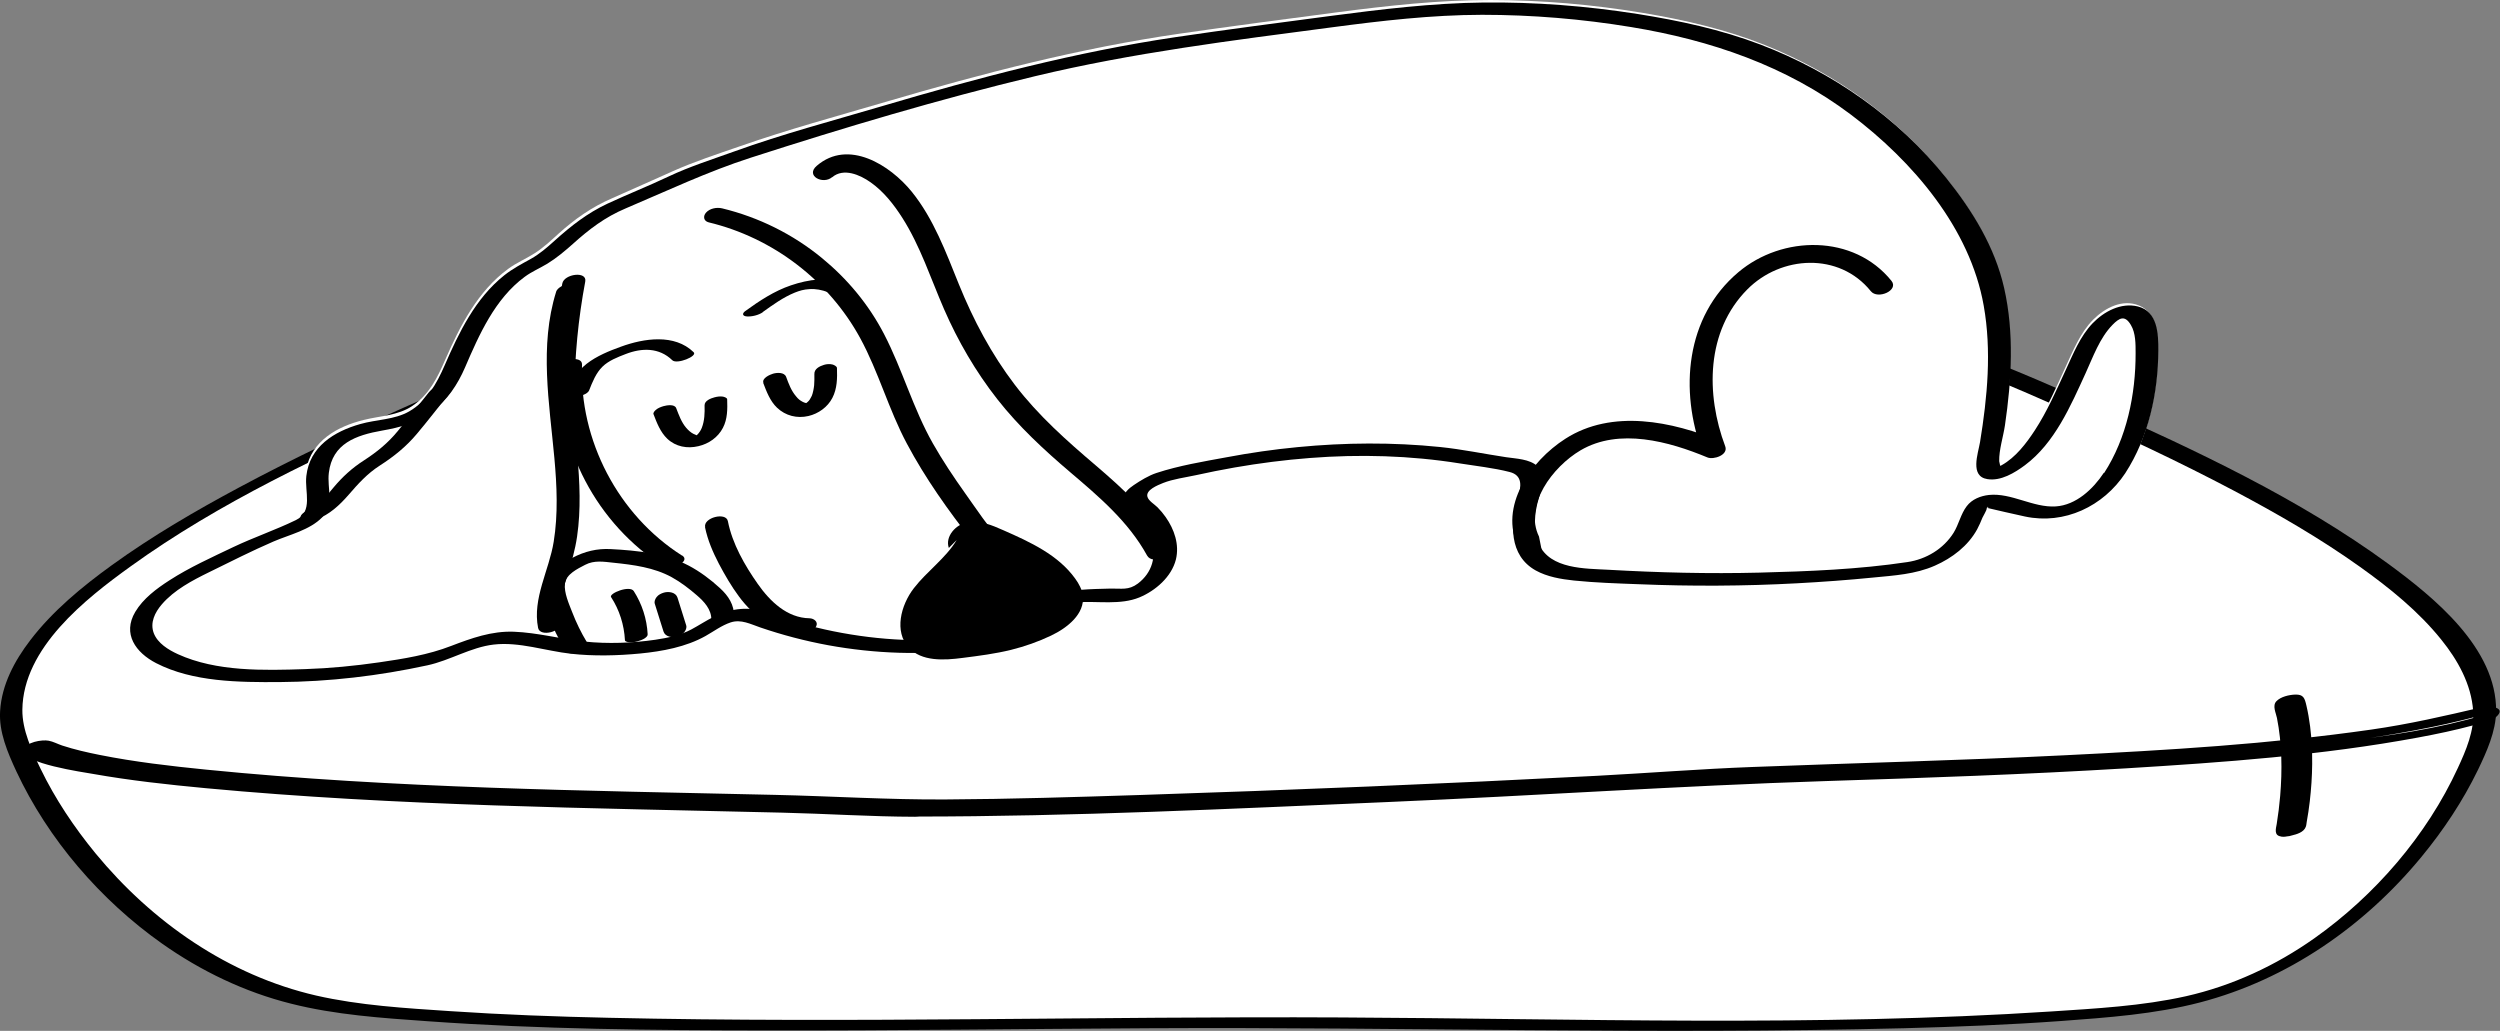 <?xml version="1.0" encoding="UTF-8"?><svg id="uuid-6f53c215-8451-4436-894f-186679006c2a" xmlns="http://www.w3.org/2000/svg" width="217.9" height="89.85" viewBox="0 0 217.9 89.85"><rect x="0" y="0" width="217.9" height="89.85" fill="#808080" stroke="none"/><path d="M108.78,23.75s-40.12-2.02-65.93,8.91C17.03,43.6.98,53.17.98,62.26c0,4.42,9.77,22.94,28.78,25.48,17.98,2.4,50.97,1.39,79.01,1.39s61.03,1.02,79.01-1.39c19.01-2.54,28.78-21.06,28.78-25.48,0-9.09-16.05-18.66-41.86-29.6-25.81-10.93-65.93-8.91-65.93-8.91" style="fill:#fff;"/><path d="M109.4,23.29c-10.95-.55-22.04-.02-32.93,1.16-9.04.98-18.09,2.53-26.78,5.27-4.96,1.57-9.7,3.65-14.44,5.78-4.86,2.17-9.67,4.45-14.36,6.96-3.83,2.05-7.61,4.25-11.14,6.8-2.6,1.88-5.15,3.98-7.11,6.54-1.37,1.79-2.49,3.87-2.63,6.17-.12,1.83.66,3.63,1.41,5.25,2.78,5.95,7.35,11.24,12.7,15.02,3.4,2.4,7.21,4.23,11.25,5.24,3.87.98,7.93,1.25,11.9,1.53,9.79.7,19.63.79,29.45.8,11.17.02,22.34-.13,33.51-.19,21.91-.12,43.83.56,65.73,0,4.57-.12,9.13-.3,13.69-.63,4.04-.3,8.17-.59,12.11-1.62,7.61-1.99,14.31-6.63,19.29-12.68,1.92-2.33,3.61-4.87,4.93-7.59.75-1.56,1.56-3.34,1.58-5.1.07-5.5-5.42-9.94-9.4-12.86-7.77-5.68-16.68-9.84-25.42-13.76-4.7-2.1-9.41-4.19-14.33-5.74-4.32-1.36-8.74-2.4-13.19-3.25-14.29-2.72-29.03-3.57-43.56-3.2-.82.02-1.65.04-2.47.08-.34.02-1.16.13-1.32.5-.15.37.13.46.5.44,10.52-.53,21.19-.03,31.65,1.08,8.89.94,17.79,2.42,26.35,5.06,4.69,1.45,9.18,3.39,13.66,5.38,4.95,2.2,9.87,4.5,14.66,7.03,3.78,2,7.51,4.15,11,6.64,2.58,1.84,5.11,3.88,7.1,6.36,1.43,1.77,2.61,3.88,2.77,6.2.12,1.72-.63,3.46-1.34,4.99-2.71,5.88-7.23,11.1-12.5,14.83-3.37,2.38-7.16,4.14-11.19,5.05-3.83.86-7.86,1.07-11.77,1.33-20.56,1.34-41.25.62-61.83.52-21.28-.11-42.57.51-63.85.03-4.62-.1-9.24-.27-13.85-.58-3.88-.26-7.88-.49-11.68-1.36-7.63-1.76-14.29-6.4-19.23-12.4-1.86-2.27-3.51-4.73-4.79-7.38-.75-1.55-1.6-3.36-1.58-5.13.06-5.39,5.5-9.66,9.43-12.49,7.75-5.59,16.61-9.71,25.31-13.58,4.61-2.05,9.23-4.07,14.06-5.55,4.25-1.3,8.58-2.3,12.94-3.1,13.85-2.54,28.11-3.35,42.18-3,.9.02,1.39.03,2.25.08.44.02,1.06-.05,1.4-.37.25-.23.3-.53-.15-.55"/><path d="M81.08,70.37c-5.7,0-11.42-.35-17.13-.48-5.22-.12-10.43-.25-15.65-.41-10.98-.35-22.02-.72-32.94-1.99-2.25-.26-4.5-.57-6.73-1.01-.88-.17-1.75-.37-2.61-.61-.22-.06-2.28-.61-1.87-1.01-.51.16-1.03.32-1.54.48.37,0,.83.28,1.19.4.54.18,1.09.33,1.65.46,1.27.31,2.56.55,3.86.76,3.38.54,6.8.89,10.21,1.19,8.64.75,17.32,1.11,25.99,1.4,8.61.29,17.22.42,25.82.67,4.14.12,8.25.3,12.39.24,13.42-.2,26.83-.77,40.23-1.36,11.95-.53,23.89-1.33,35.85-1.72,8.89-.29,17.79-.6,26.67-1.16,8.52-.54,17.14-1.15,25.52-2.86.81-.17,1.62-.34,2.42-.54.33-.08.66-.17,1-.25.19-.05.38-.12.57-.16.46-.09.61-.42-.23.27.27-.13.54-.25.81-.38-4.07,1.22-8.32,1.83-12.52,2.34-5.41.67-10.86,1.1-16.3,1.45-11.14.72-22.3,1-33.45,1.4-6.44.23-12.87.72-19.31,1.04-9.06.44-18.13.83-27.2,1.16-8.22.3-16.45.6-24.68.68-.68,0-1.36.01-2.04.01-.43,0-1.06.08-1.4.37-.24.21-.33.42.11.42,13.76,0,27.54-.68,41.29-1.27,12.67-.54,25.33-1.41,38.01-1.82,8.74-.28,17.47-.58,26.2-1.11,8.51-.52,17.1-1.13,25.5-2.69,1.62-.3,3.24-.64,4.83-1.07.62-.17,1.45-.28,1.94-.7,1.01-.87-.54-1.02-1.17-.88-3.23.76-6.4,1.49-9.69,1.96-8.86,1.27-17.82,1.8-26.75,2.24-9.06.45-18.13.67-27.19,1.02-4.53.17-9.05.53-13.58.77-13.25.69-26.5,1.24-39.76,1.67-5.66.18-11.33.36-17,.39-4.96.03-9.92-.29-14.88-.4-16.51-.38-33.11-.56-49.56-2.2-3.1-.31-6.21-.67-9.27-1.28-1.1-.22-2.2-.47-3.27-.82-.39-.13-.79-.35-1.18-.42-.55-.11-2.04.11-2.17.83-.21,1.15,5.23,1.92,6.01,2.06,3.27.58,6.57.94,9.87,1.25,16.68,1.56,33.48,1.72,50.21,2.13,3.87.09,7.73.35,11.6.36.43,0,1.06-.08,1.4-.37.24-.21.33-.42-.11-.42"/><path d="M200.48,72.15c-.34-.04-.04-.94-.02-1.11.14-.86.23-1.72.3-2.59.09-1.19.11-2.38.04-3.57-.04-.65-.1-1.31-.2-1.96-.05-.33-.11-.66-.17-.98-.03-.15-.14-1.03-.39-.91-.33.09-.67.18-1,.27-.26.01.02.79.05.92.07.33.13.67.19,1.01.1.63.17,1.26.21,1.9.08,1.19.07,2.39,0,3.58-.06.87-.15,1.74-.28,2.61-.04.29-.03,1.03-.3,1.25.27-.12.54-.25.82-.37l-.15.03c-.17.04-.99.27-.91.56.08.29.93.06,1.07.03.44-.1,1.06-.28,1.23-.75.05-.12.06-.28.08-.41.11-.6.2-1.21.27-1.81.25-2.16.3-4.37.03-6.53-.08-.61-.18-1.22-.32-1.81-.15-.65-.25-1-.99-.97-.52.02-1.25.18-1.63.58-.37.39-.04,1.01.05,1.46.44,2.23.47,4.54.28,6.8-.07.81-.17,1.63-.3,2.43-.08.44-.26,1.03.4,1.1.46.05.96-.06,1.38-.26.13-.06.71-.44.25-.49"/><path d="M188.07,30.74c-.03,3.76-.92,7.61-2.98,10.79-.94,1.43-2.31,2.64-3.9,3.31-1.73.72-3.33.66-5.13.25-.61-.14-1.23-.29-1.84-.44-.22-.05-.46-.12-.69-.16-.39-.05-.29-.12-.51.17-.48.62-.64,1.53-1.09,2.2-.95,1.4-2.42,2.38-4,2.95-1.8.64-3.8.68-5.68.85-2.23.2-4.48.36-6.72.45-4.47.2-8.94.18-13.41-.02-1.79-.08-3.63-.1-5.4-.36-1.14-.17-2.33-.46-3.28-1.13-.85-.61-1.39-1.52-1.57-2.53-.27-1.52.17-2.83.48-4.28.22-1.02-.03-1.35-1.02-1.52-1.68-.29-3.35-.59-5.04-.83-4.35-.59-8.75-.62-13.12-.22-2.16.2-4.31.5-6.45.9-1.11.21-2.21.44-3.31.7-.94.22-1.88.39-2.73.85-.11.06-.8.38-.81.47-.05.28.57.68.74.85.48.46.9.98,1.22,1.56.67,1.22.92,2.62.37,3.93-.62,1.5-2.24,2.76-3.82,3.07-.86.17-1.74.04-2.61.09-.43.03-.96-.03-1.46-.03-.25,1.24-1.53,2.21-2.75,2.79-1.11.53-2.28.95-3.48,1.24-1.37.34-2.79.53-4.19.7-1.28.16-2.73.27-3.84-.26-2.98.03-5.96-.27-8.87-.89-2.04-.44-3.94-1.14-5.92-1.73-1.75-.52-3.03.87-4.5,1.54-1.82.83-3.94,1.11-5.92,1.22-2.06.12-4.12.1-6.15-.23-2.08-.33-4.34-1.02-6.43-.46-1.03.27-2.01.7-3.01,1.07-.98.36-1.97.58-2.98.79-4.28.85-8.64,1.3-13,1.23-3.33-.05-7.06-.18-10.02-1.9-1.94-1.13-2.62-3.07-1.28-4.97.84-1.2,2.1-2.06,3.34-2.81,1.79-1.07,3.72-1.96,5.61-2.84,1.05-.49,2.11-.96,3.18-1.39.63-.26,1.33-.45,1.92-.81.81-.48.64-1.17.57-1.99-.05-.66-.05-1.33.08-1.97.51-2.53,2.7-3.76,5.04-4.34,1.43-.36,2.96-.37,4.23-1.22,1.46-.98,2.18-2.45,2.86-4.01,1.29-2.95,2.83-5.99,5.5-7.94.72-.53,1.54-.87,2.29-1.35.76-.48,1.43-1.11,2.1-1.72,1.41-1.27,2.9-2.32,4.64-3.07,1.78-.78,3.56-1.59,5.34-2.38,1.87-.83,3.82-1.47,5.76-2.14,4.22-1.48,8.58-2.66,12.87-3.92,8.37-2.46,16.84-4.66,25.48-5.91,4.56-.66,9.13-1.26,13.7-1.86C120.97.49,125.42,0,129.91,0c4.46.01,8.92.39,13.32,1.13,3.62.61,7.2,1.43,10.61,2.8,6.22,2.5,11.84,6.54,15.98,11.84,2.27,2.91,4.14,6.1,4.88,9.75.81,3.92.54,7.98-.05,11.91-.09.6-.19,1.2-.29,1.8-.03.2-.08.4-.11.59,0,.03,0,.36-.02.53.14-.07.33-.14.37-.16,1.26-.77,2.2-2.04,2.96-3.27.96-1.55,1.69-3.23,2.45-4.88.67-1.45,1.3-3.04,2.43-4.18,1.02-1.02,2.53-1.82,3.98-1.24,1.63.66,1.67,2.63,1.65,4.13" style="fill:#fff;"/><path d="M183.37,41.21c-.93,1.41-2.42,2.82-4.2,2.93-1.97.12-3.85-1.2-5.81-1-.73.08-1.48.37-1.94.98-.52.68-.69,1.58-1.14,2.31-.88,1.41-2.4,2.32-4.03,2.56-4.25.64-8.63.81-12.91.92-4.39.11-8.77,0-13.16-.25-1.99-.11-5.06-.04-6.04-2.22-.54-1.21-.4-2.75-.03-3.97.27-.88.69-2.11-.11-2.84-.69-.63-1.86-.65-2.72-.78-1.93-.29-3.83-.69-5.77-.89-4.12-.42-8.28-.39-12.4.01-2.09.2-4.17.5-6.23.89-2.01.37-4.12.72-6.07,1.36-.68.22-1.4.66-1.99,1.06-.43.29-.96.72-.89,1.31.09.67.81,1.08,1.23,1.54.51.55.93,1.18,1.17,1.88.51,1.46.09,2.91-1.15,3.85-.81.61-1.44.42-2.38.44-.86.02-1.75.04-2.61.11-.8.06-1.55.25-2.22.72-.62.43-1.04,1.05-1.59,1.55-1.4,1.27-3.64,1.57-5.43,1.81-4.09.55-8.27.35-12.32-.47-1.94-.39-3.81-.94-5.67-1.61-1.61-.58-3.18-.42-4.71.33-.69.34-1.32.76-1.99,1.12-.96.51-2.07.74-3.14.9-2,.29-4.15.37-6.16.16-2.07-.22-4.1-.78-6.18-.86-1.93-.07-3.68.56-5.46,1.24-2.01.78-4.14,1.12-6.27,1.43-2.14.31-4.3.52-6.46.59-3.6.12-7.73.23-11.08-1.3-.83-.38-1.77-.95-2.11-1.84-.34-.91.1-1.8.7-2.5,1.08-1.26,2.66-2.09,4.13-2.81,1.86-.91,3.7-1.85,5.6-2.67,1.39-.6,3.19-1,4.27-2.13,1.05-1.1.4-2.51.56-3.85.3-2.57,2.38-3.29,4.64-3.69,1.6-.28,3.04-.67,4.37-1.67,1.32-.99,2.21-2.33,2.86-3.83,1.23-2.86,2.61-5.99,5.2-7.9.62-.46,1.32-.75,1.98-1.15.8-.49,1.52-1.1,2.22-1.72,1.42-1.28,2.81-2.34,4.59-3.09,3.63-1.54,7.17-3.22,10.93-4.43,8.16-2.63,16.43-5.1,24.77-7.1,8.49-2.04,17.15-3.11,25.8-4.25,4.37-.58,8.74-1.09,13.15-1.1,4.36,0,8.71.36,13.01,1.07,6.93,1.14,13.51,3.38,19.17,7.65,5.35,4.04,10.36,9.87,11.55,16.63.7,3.94.32,7.97-.32,11.89-.17,1.01-.91,2.99.64,3.23,1.17.19,2.38-.55,3.27-1.21,2.6-1.94,3.98-5.16,5.29-8.02.65-1.42,1.23-3.08,2.35-4.22.59-.6,1.07-.88,1.6.02.42.7.41,1.66.41,2.45.01,3.58-.77,7.4-2.74,10.44-.48.74,1.49.55,1.84.02,2.04-3.15,2.86-6.99,2.88-10.69.01-1.46-.06-3.42-1.79-3.84-1.46-.36-2.95.44-3.94,1.47-1.1,1.15-1.7,2.69-2.36,4.11-.82,1.77-1.6,3.57-2.67,5.21-.75,1.15-1.68,2.37-2.9,3.05.01,0-.19.09-.22.12-.05.02-.1.04-.14.06-.13.02-.03.02.31,0-.04.06-.16-.49-.16-.53-.02-1,.35-2.12.5-3.12.58-3.95.82-8.06-.07-11.98-.81-3.57-2.75-6.72-5.01-9.55-4.22-5.28-9.94-9.27-16.24-11.67-3.45-1.31-7.05-2.08-10.69-2.66-4.45-.7-8.95-1.05-13.45-1-4.46.05-8.9.59-13.32,1.17-4.51.6-9.02,1.18-13.52,1.85-8.69,1.29-17.21,3.54-25.63,6.03-4.26,1.26-8.61,2.41-12.79,3.92-1.94.7-3.91,1.32-5.77,2.2-1.75.83-3.55,1.54-5.31,2.36-1.75.82-3.18,1.94-4.6,3.22-.65.59-1.32,1.17-2.09,1.6-.8.44-1.58.85-2.3,1.42-2.52,2-3.96,4.99-5.21,7.87-.69,1.58-1.54,3.11-3.09,4-1.27.73-2.87.7-4.26,1.1-2.29.65-4.41,1.97-4.7,4.53-.16,1.37.62,3.09-.91,3.84-1.77.86-3.66,1.5-5.45,2.35-1.88.9-3.82,1.77-5.57,2.9-1.12.72-2.29,1.59-2.98,2.75-1.14,1.92.04,3.55,1.82,4.47,3.21,1.65,7.23,1.67,10.74,1.65,4.34-.03,8.66-.54,12.9-1.46,1.96-.42,3.79-1.58,5.78-1.81,2.22-.26,4.54.56,6.73.8,1.98.22,4.04.17,6.03-.02,1.94-.19,4-.57,5.71-1.53.71-.4,1.4-.92,2.18-1.18.91-.3,1.74.15,2.59.44,1.93.66,3.92,1.18,5.93,1.55,4.06.74,8.25.89,12.35.35,1.98-.26,3.95-.65,5.76-1.53.75-.37,1.42-.78,2.01-1.39.51-.53.85-1.13,1.63-1.18,1.74-.11,3.71.26,5.36-.42,1.4-.58,2.8-1.79,3.18-3.3.32-1.31-.14-2.63-.89-3.7-.21-.3-.45-.59-.72-.86-.25-.25-.78-.56-.87-.91-.17-.59.89-1.01,1.36-1.2.88-.35,1.93-.48,2.85-.68,1.12-.25,2.24-.47,3.37-.67,2.18-.38,4.37-.66,6.57-.83,4.35-.34,8.75-.22,13.06.47,1.43.23,2.96.39,4.36.75,1.15.29,1.02,1.26.72,2.23-.68,2.26-.79,5.04,1.55,6.35,1.01.56,2.21.76,3.34.88,1.86.19,3.75.25,5.62.32,4.6.19,9.22.17,13.82-.08,2.21-.12,4.43-.28,6.63-.5,1.83-.18,3.68-.28,5.39-1.04,1.5-.66,2.89-1.72,3.68-3.17.18-.33.32-.67.46-1.01.08-.18.36-.62.37-.79.01-.34.42.02-.17-.11,1.17.27,2.34.55,3.51.8,3.43.73,6.82-.88,8.74-3.78.49-.74-1.49-.55-1.84-.02"/><path d="M134.14,46.77c-1.33-2.74,1.18-6.08,3.62-7.52,3.37-1.98,7.72-.77,11.06.62.52.22,1.84-.2,1.55-.97-1.7-4.53-1.68-10.04,1.92-13.67,2.94-2.97,8.01-3.27,10.77.15.6.75,2.47-.07,1.8-.9-3.29-4.08-9.52-3.99-13.35-.75-4.61,3.89-5.14,10.32-3.12,15.7.52-.32,1.03-.64,1.55-.97-4.18-1.74-9.43-2.83-13.5-.22-3.08,1.97-5.8,5.93-4.11,9.43.41.85,2.55,1.39,2.07.41"/><path d="M61.77,19.38c5.58,1.34,10.46,5.05,13.21,10.1,1.6,2.94,2.48,6.22,4.06,9.18,1.6,3.01,3.63,5.87,5.74,8.54,1.02,1.28,2.22,2.17,3.69,2.87,1.4.67,2.88,1.23,3.9,2.45.51.61,2.41-.13,1.82-.83-1.84-2.19-4.96-2.47-6.9-4.52-1.19-1.26-2.16-2.77-3.17-4.18-1-1.41-1.96-2.84-2.81-4.34-1.73-3.05-2.65-6.44-4.26-9.54-1.33-2.56-3.18-4.79-5.41-6.62-2.53-2.08-5.52-3.56-8.7-4.33-.47-.11-1.07,0-1.4.37-.28.31-.22.74.23.85"/><path d="M51.15,55.97c-.5-.83-.93-1.71-1.28-2.62-.28-.72-.72-1.69-.63-2.48.09-.82,1.11-1.3,1.76-1.64.8-.42,1.63-.27,2.49-.18,1.73.18,3.51.41,5.06,1.26.78.43,1.51.99,2.18,1.57.63.54,1.28,1.23,1.27,2.12-.01.79,1.97.37,1.98-.26.02-1.03-.49-1.8-1.23-2.48-.8-.74-1.75-1.45-2.72-1.96-2.03-1.07-4.52-1.32-6.78-1.44-1.2-.07-2.3.2-3.36.76-.81.43-1.91,1.02-2.39,1.84-.55.94-.07,2.13.26,3.07.4,1.13.93,2.19,1.55,3.21.32.53,2.25-.08,1.84-.77"/><path d="M59.44,48.42c-5.56-3.53-8.97-10.06-8.71-16.64.03-.85-1.96-.46-1.98.23-.27,6.95,3.26,13.66,9.13,17.39.57.36,2.39-.46,1.57-.99"/><path d="M51.35,34.02c.29-.73.59-1.5,1.16-2.06.54-.53,1.32-.83,2.02-1.1,1.41-.55,2.92-.58,4.07.54.39.38,2.22-.35,1.86-.7-1.67-1.63-4.34-1.21-6.32-.49-1.03.37-2.14.82-3.01,1.5-.88.68-1.33,1.63-1.73,2.63-.14.36.66.26.81.24.33-.05,1-.2,1.15-.57"/><path d="M56.96,36.1c.29.76.6,1.57,1.2,2.14.74.7,1.74.88,2.71.65.91-.21,1.71-.77,2.14-1.6.4-.76.4-1.64.37-2.48,0-.15-.28-.22-.37-.24-.23-.04-.51,0-.73.06-.33.09-.88.29-.87.71.02.66,0,1.33-.24,1.95-.09.22-.21.41-.4.61.1-.11-.06.05-.08.07-.02.02-.05.04-.08.06.08-.06.1-.07.05-.04-.23.1.15-.05-.03.02.05-.02.09-.03.14-.05-.11.03-.08.02.08-.01-.09.01-.09.01-.02,0,.08,0,.07,0-.02,0,.1,0,.11,0,.01,0-.02,0-.05,0-.07-.01-.14-.03.03.03-.09-.03-.08-.03-.15-.06-.23-.1-.22-.11-.45-.32-.62-.52-.42-.49-.64-1.12-.87-1.71-.14-.38-.82-.26-1.11-.18-.23.07-.48.16-.66.32-.1.09-.26.24-.21.39"/><path d="M66.52,33.37c.29.76.6,1.59,1.21,2.17.74.7,1.74.95,2.73.72.87-.2,1.68-.78,2.09-1.58.42-.81.43-1.71.4-2.6,0-.16-.28-.28-.39-.31-.23-.06-.52-.04-.74.03-.39.12-.86.35-.84.81.01.32,0,.65-.02.97-.03.3-.11.69-.2.91-.02.04-.12.24-.18.33-.04.05-.07.11-.12.16.1-.13-.02.02-.05.04-.02.02-.21.17-.11.1.11-.07-.08.04-.1.06-.06.04-.04.02.08-.04-.04.02-.08.03-.12.05l.14-.05c-.11.03-.08.02.08,0-.03,0-.31.02-.03,0-.19,0,.12.04-.05,0-.07-.02-.14-.03-.2-.05.14.05-.08-.04-.11-.05-.27-.14-.41-.25-.61-.5-.42-.49-.64-1.09-.86-1.69-.16-.42-.79-.38-1.14-.28-.27.08-1,.39-.84.81"/><path d="M61.45,45.95c.23,1.13.68,2.17,1.21,3.19.52.98,1.08,1.95,1.74,2.84,1.29,1.75,3.17,3.17,5.43,3.21.46,0,1.06-.13,1.3-.58.22-.41-.19-.71-.57-.72-1.96-.03-3.45-1.48-4.51-2.99-1.15-1.64-2.22-3.5-2.61-5.48-.16-.81-2.15-.31-1.98.53"/><path d="M72.53,15.45c.99-.84,2.42-.22,3.35.44,1.14.8,2.03,1.94,2.77,3.1,1.57,2.47,2.47,5.28,3.63,7.95,1.22,2.8,2.76,5.45,4.65,7.86,1.86,2.37,4.05,4.4,6.34,6.35,2.53,2.15,5.09,4.32,6.71,7.27.46.83,2.33.06,1.8-.9-1.53-2.78-3.89-4.91-6.27-6.95-2.55-2.17-5.01-4.35-7.05-7.02-2.05-2.69-3.61-5.63-4.88-8.76-1.13-2.79-2.2-5.72-4.12-8.09-1.88-2.31-5.51-4.62-8.27-2.25-1.02.87.54,1.67,1.34.99"/><path d="M50.07,34.39c.01-3.31.33-6.6.94-9.85.18-.94-1.84-.67-2,.17-.62,3.25-.93,6.54-.94,9.85,0,.99,2,.67,2-.17"/><path d="M83.39,47.06c-.97,1.61-2.59,2.72-3.74,4.21-1.15,1.49-1.72,3.78-.45,5.17,1.13,1.23,3.07,1.12,4.73.9,1.41-.18,2.82-.36,4.2-.7,1.2-.3,2.37-.71,3.48-1.24,1.43-.68,2.96-1.9,2.77-3.48-.07-.54-.34-1.04-.66-1.48-1.49-2.08-3.94-3.2-6.28-4.23-.97-.43-2.02-.87-3.07-.7-1.05.17-2.02,1.25-1.67,2.25"/><path d="M66.48,27.2c.88-.63,1.79-1.29,2.8-1.7.43-.17.77-.27,1.27-.3.55-.04,1.08.07,1.6.26.41.15,1.02-.06,1.39-.24.21-.11.65-.4.23-.55-1.55-.57-3.3-.32-4.83.2-1.45.49-2.75,1.35-3.98,2.24-.3.22-.25.44.13.47.44.03,1.03-.11,1.4-.37"/><path d="M53.26,52.04c.73,1.12,1.14,2.42,1.21,3.76,0,.13.29.17.36.18.23.02.51-.02.73-.08.23-.07.48-.15.67-.29.11-.09.23-.18.22-.33-.07-1.34-.49-2.63-1.21-3.76-.35-.54-2.19.2-1.98.53"/><path d="M57.07,52.62c.25.81.51,1.61.76,2.42.15.47.76.56,1.18.44.24-.07.49-.19.64-.39.12-.16.22-.37.16-.58-.25-.81-.51-1.61-.76-2.42-.15-.47-.76-.56-1.18-.44-.24.07-.49.19-.64.39-.12.16-.22.37-.16.58"/><path d="M48.47,25.44c-1.47,4.72-.59,9.68-.15,14.49.22,2.42.33,4.88-.06,7.29-.4,2.5-1.87,4.94-1.36,7.51.17.83,2.15.33,1.98-.53-.28-1.39.14-2.72.57-4.03.36-1.13.68-2.25.85-3.42.34-2.34.23-4.72.02-7.06-.42-4.8-1.33-9.72.14-14.43.26-.84-1.75-.6-2,.19"/><path d="M37.43,34.13c-.91,1.15-1.82,2.3-2.75,3.43-.87,1.06-1.82,1.83-2.96,2.57-1.03.66-1.87,1.43-2.65,2.36-.65.77-1.3,1.66-2.27,2.02-.27.1-.8.43-.54.77.26.33,1.01.11,1.31,0,1.15-.43,2.03-1.25,2.82-2.16.84-.97,1.62-1.84,2.71-2.54,1.23-.79,2.29-1.64,3.23-2.76,1.01-1.2,1.96-2.44,2.94-3.66.3-.37-.25-.54-.53-.55-.45-.02-1.02.17-1.31.53"/></svg>